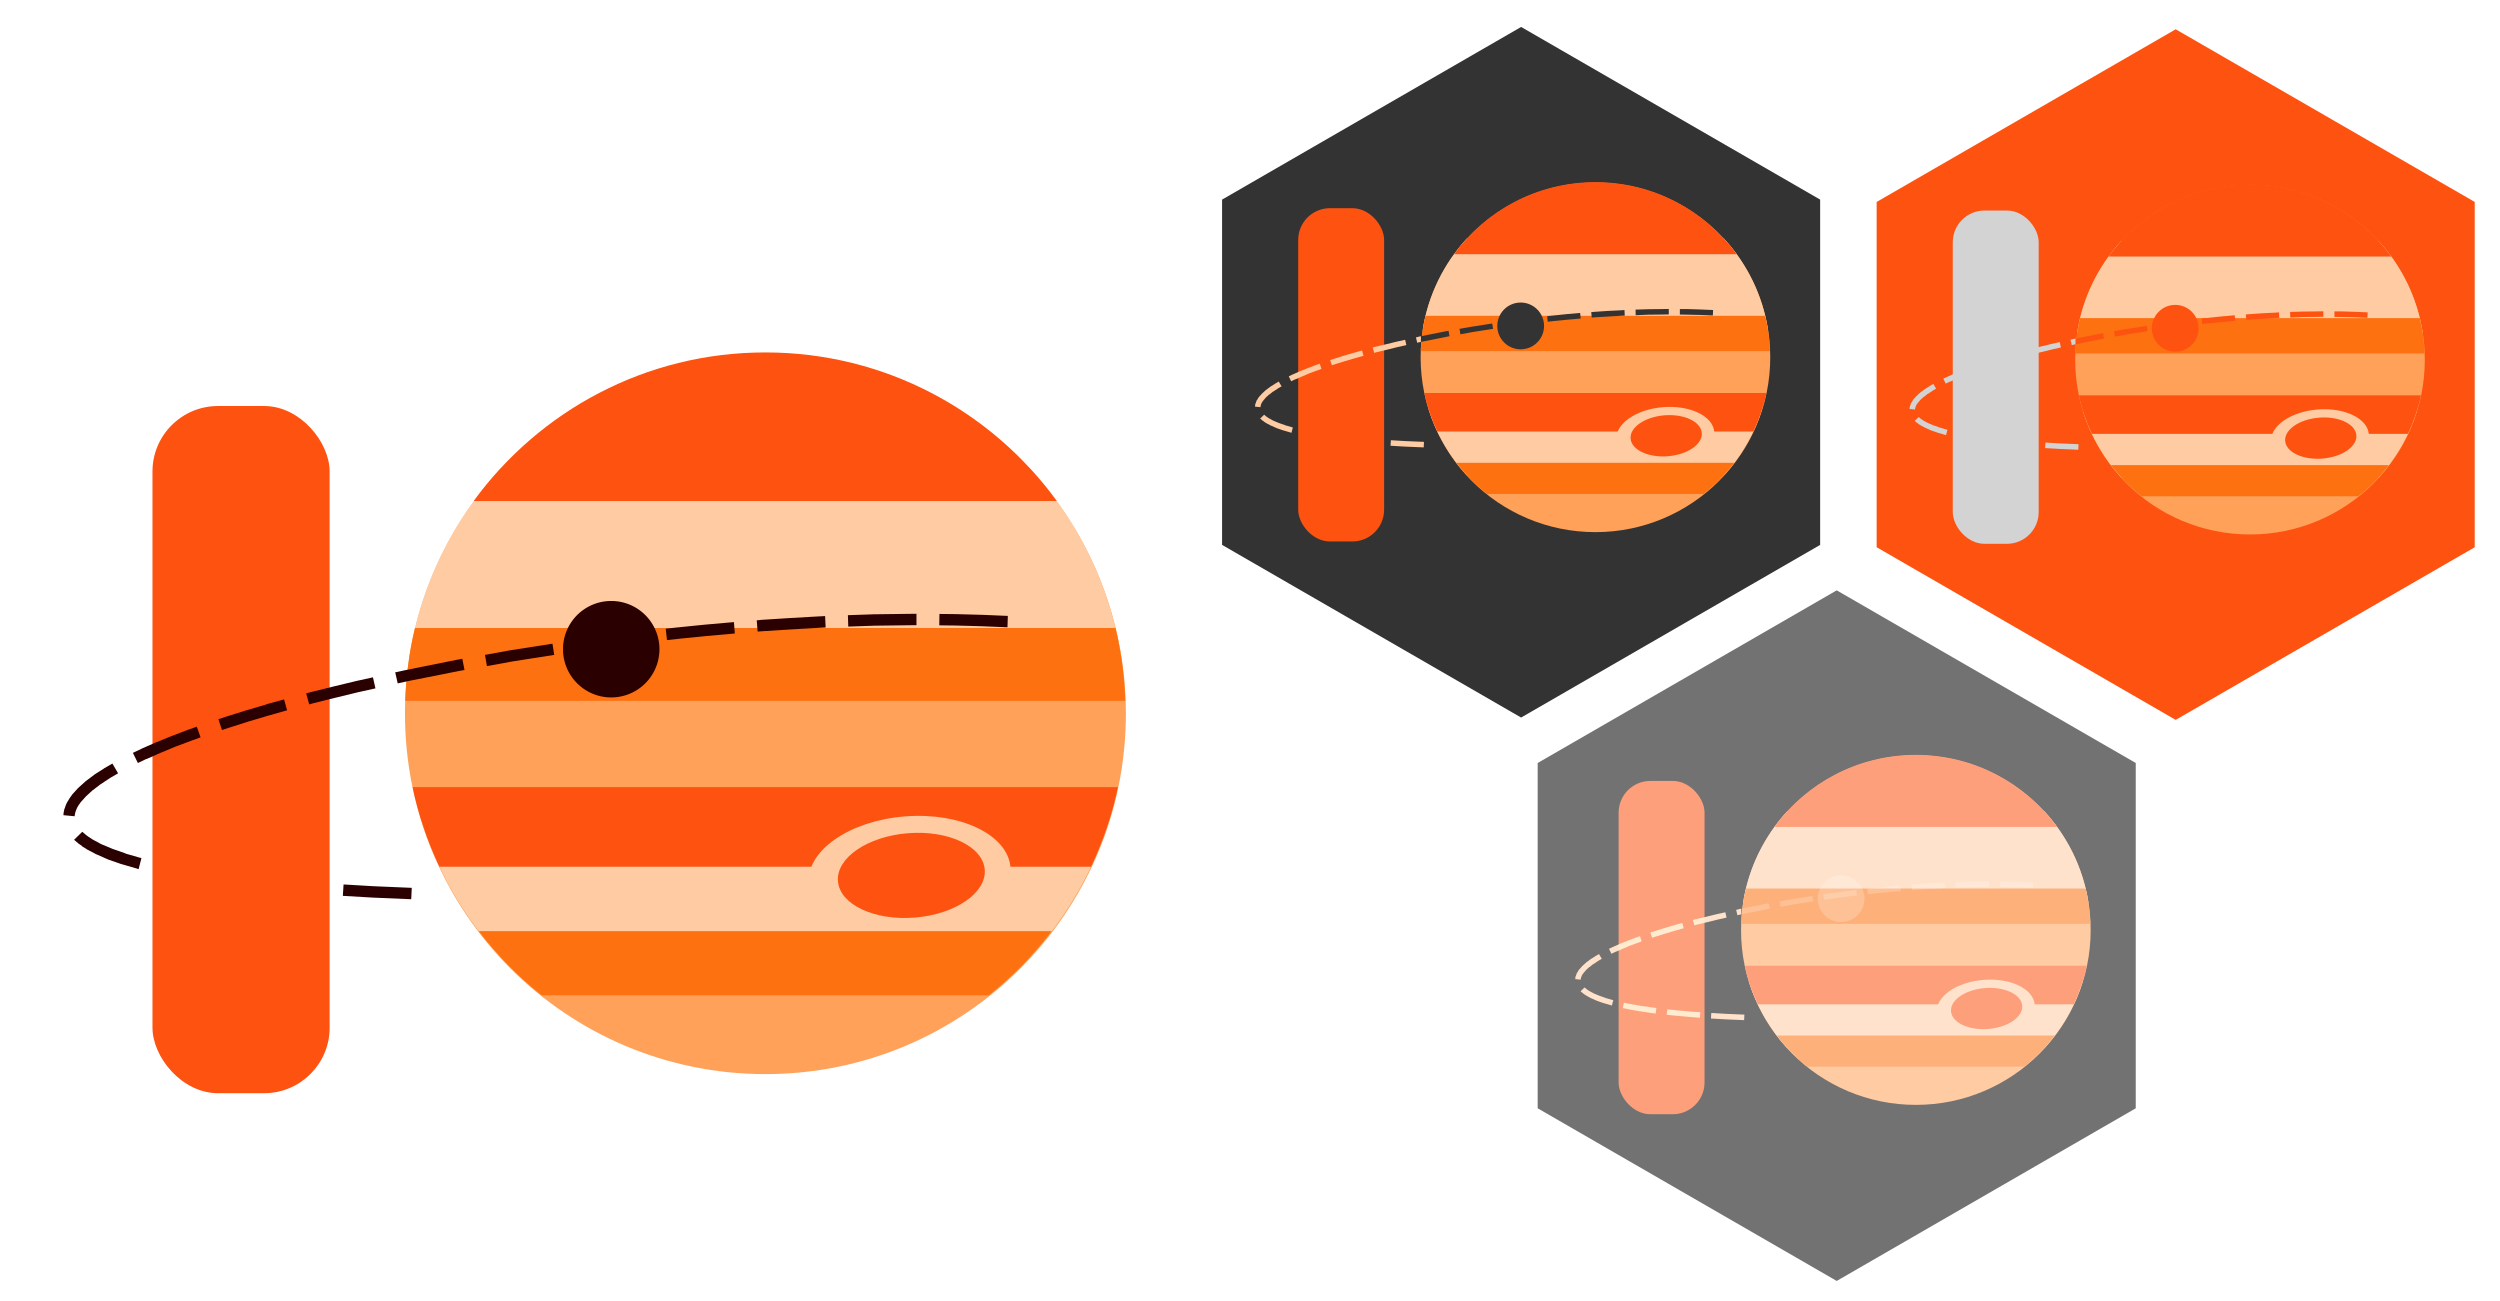 <?xml version="1.0" encoding="UTF-8" standalone="no"?>
<!-- Created with Inkscape (http://www.inkscape.org/) -->
<svg xmlns:dc="http://purl.org/dc/elements/1.1/" xmlns:cc="http://creativecommons.org/ns#" xmlns:rdf="http://www.w3.org/1999/02/22-rdf-syntax-ns#" xmlns:svg="http://www.w3.org/2000/svg" xmlns="http://www.w3.org/2000/svg" xmlns:sodipodi="http://sodipodi.sourceforge.net/DTD/sodipodi-0.dtd" xmlns:inkscape="http://www.inkscape.org/namespaces/inkscape" width="585.205" height="304.627" id="svg2" version="1.1" inkscape:version="0.48.2 r9819" sodipodi:docname="iojs_jupiter.svg">
  <defs id="defs4">
    <filter id="filter4757" inkscape:label="Desaturate" x="0" y="0" width="1" height="1" inkscape:menu="Color" inkscape:menu-tooltip="Render in shades of gray by reducing saturation to zero" color-interpolation-filters="sRGB">
      <feColorMatrix id="feColorMatrix4759" type="saturate" values="0"/>
    </filter>
    <filter id="filter4761" inkscape:label="Desaturate" x="0" y="0" width="1" height="1" inkscape:menu="Color" inkscape:menu-tooltip="Render in shades of gray by reducing saturation to zero" color-interpolation-filters="sRGB">
      <feColorMatrix id="feColorMatrix4763" type="saturate" values="0"/>
    </filter>
    <filter id="filter4765" inkscape:label="Desaturate" x="0" y="0" width="1" height="1" inkscape:menu="Color" inkscape:menu-tooltip="Render in shades of gray by reducing saturation to zero" color-interpolation-filters="sRGB">
      <feColorMatrix id="feColorMatrix4767" type="saturate" values="0"/>
    </filter>
    <filter id="filter4769" inkscape:label="Desaturate" x="0" y="0" width="1" height="1" inkscape:menu="Color" inkscape:menu-tooltip="Render in shades of gray by reducing saturation to zero" color-interpolation-filters="sRGB">
      <feColorMatrix id="feColorMatrix4771" type="saturate" values="0"/>
    </filter>
    <filter id="filter4773" inkscape:label="Desaturate" x="0" y="0" width="1" height="1" inkscape:menu="Color" inkscape:menu-tooltip="Render in shades of gray by reducing saturation to zero" color-interpolation-filters="sRGB">
      <feColorMatrix id="feColorMatrix4775" type="saturate" values="0"/>
    </filter>
    <filter id="filter4777" inkscape:label="Desaturate" x="0" y="0" width="1" height="1" inkscape:menu="Color" inkscape:menu-tooltip="Render in shades of gray by reducing saturation to zero" color-interpolation-filters="sRGB">
      <feColorMatrix id="feColorMatrix4779" type="saturate" values="0"/>
    </filter>
    <filter id="filter4781" inkscape:label="Desaturate" x="0" y="0" width="1" height="1" inkscape:menu="Color" inkscape:menu-tooltip="Render in shades of gray by reducing saturation to zero" color-interpolation-filters="sRGB">
      <feColorMatrix id="feColorMatrix4783" type="saturate" values="0"/>
    </filter>
    <filter id="filter4785" inkscape:label="Desaturate" x="0" y="0" width="1" height="1" inkscape:menu="Color" inkscape:menu-tooltip="Render in shades of gray by reducing saturation to zero" color-interpolation-filters="sRGB">
      <feColorMatrix id="feColorMatrix4787" type="saturate" values="0"/>
    </filter>
    <filter id="filter4789" inkscape:label="Desaturate" x="0" y="0" width="1" height="1" inkscape:menu="Color" inkscape:menu-tooltip="Render in shades of gray by reducing saturation to zero" color-interpolation-filters="sRGB">
      <feColorMatrix id="feColorMatrix4791" type="saturate" values="0"/>
    </filter>
    <filter id="filter4793" inkscape:label="Desaturate" x="0" y="0" width="1" height="1" inkscape:menu="Color" inkscape:menu-tooltip="Render in shades of gray by reducing saturation to zero" color-interpolation-filters="sRGB">
      <feColorMatrix id="feColorMatrix4795" type="saturate" values="0"/>
    </filter>
    <filter id="filter4902" inkscape:label="Desaturate" x="0" y="0" width="1" height="1" inkscape:menu="Color" inkscape:menu-tooltip="Render in shades of gray by reducing saturation to zero" color-interpolation-filters="sRGB">
      <feColorMatrix id="feColorMatrix4904" type="saturate" values="0"/>
    </filter>
    <filter id="filter4906" inkscape:label="Desaturate" x="0" y="0" width="1" height="1" inkscape:menu="Color" inkscape:menu-tooltip="Render in shades of gray by reducing saturation to zero" color-interpolation-filters="sRGB">
      <feColorMatrix id="feColorMatrix4908" type="saturate" values="0"/>
    </filter>
    <filter id="filter4910" inkscape:label="Desaturate" x="0" y="0" width="1" height="1" inkscape:menu="Color" inkscape:menu-tooltip="Render in shades of gray by reducing saturation to zero" color-interpolation-filters="sRGB">
      <feColorMatrix id="feColorMatrix4912" type="saturate" values="0"/>
    </filter>
    <filter id="filter4914" inkscape:label="Desaturate" x="0" y="0" width="1" height="1" inkscape:menu="Color" inkscape:menu-tooltip="Render in shades of gray by reducing saturation to zero" color-interpolation-filters="sRGB">
      <feColorMatrix id="feColorMatrix4916" type="saturate" values="0"/>
    </filter>
    <filter id="filter4918" inkscape:label="Desaturate" x="0" y="0" width="1" height="1" inkscape:menu="Color" inkscape:menu-tooltip="Render in shades of gray by reducing saturation to zero" color-interpolation-filters="sRGB">
      <feColorMatrix id="feColorMatrix4920" type="saturate" values="0"/>
    </filter>
    <filter id="filter4922" inkscape:label="Desaturate" x="0" y="0" width="1" height="1" inkscape:menu="Color" inkscape:menu-tooltip="Render in shades of gray by reducing saturation to zero" color-interpolation-filters="sRGB">
      <feColorMatrix id="feColorMatrix4924" type="saturate" values="0"/>
    </filter>
    <filter id="filter5009" inkscape:label="Desaturate" x="0" y="0" width="1" height="1" inkscape:menu="Color" inkscape:menu-tooltip="Render in shades of gray by reducing saturation to zero" color-interpolation-filters="sRGB">
      <feColorMatrix id="feColorMatrix5011" type="saturate" values="0"/>
    </filter>
    <filter id="filter5298" inkscape:label="Desaturate" x="0" y="0" width="1" height="1" inkscape:menu="Color" inkscape:menu-tooltip="Render in shades of gray by reducing saturation to zero" color-interpolation-filters="sRGB">
      <feColorMatrix id="feColorMatrix5300" type="saturate" values="0"/>
    </filter>
    <filter id="filter5441" inkscape:label="Duotone" inkscape:menu="Color" inkscape:menu-tooltip="Change colors to a duotone palette" height="1" width="1" y="0" x="0" color-interpolation-filters="sRGB">
      <feColorMatrix id="feColorMatrix5443" type="saturate" values="0" result="result1"/>
      <feFlood id="feFlood5445" flood-color="rgb(9,111,152)" result="result2"/>
      <feBlend id="feBlend5447" in2="result1" mode="screen" result="result2"/>
      <feComposite id="feComposite5449" in2="SourceGraphic" operator="in" in="result2"/>
    </filter>
    <filter id="filter5451" inkscape:label="Duotone" inkscape:menu="Color" inkscape:menu-tooltip="Change colors to a duotone palette" height="1" width="1" y="0" x="0" color-interpolation-filters="sRGB">
      <feColorMatrix id="feColorMatrix5453" type="saturate" values="0" result="result1"/>
      <feFlood id="feFlood5455" flood-color="rgb(9,111,152)" result="result2"/>
      <feBlend id="feBlend5457" in2="result1" mode="screen" result="result2"/>
      <feComposite id="feComposite5459" in2="SourceGraphic" operator="in" in="result2"/>
    </filter>
    <filter id="filter5461" inkscape:label="Duotone" inkscape:menu="Color" inkscape:menu-tooltip="Change colors to a duotone palette" height="1" width="1" y="0" x="0" color-interpolation-filters="sRGB">
      <feColorMatrix id="feColorMatrix5463" type="saturate" values="0" result="result1"/>
      <feFlood id="feFlood5465" flood-color="rgb(9,111,152)" result="result2"/>
      <feBlend id="feBlend5467" in2="result1" mode="screen" result="result2"/>
      <feComposite id="feComposite5469" in2="SourceGraphic" operator="in" in="result2"/>
    </filter>
    <filter id="filter5471" inkscape:label="Duotone" inkscape:menu="Color" inkscape:menu-tooltip="Change colors to a duotone palette" height="1" width="1" y="0" x="0" color-interpolation-filters="sRGB">
      <feColorMatrix id="feColorMatrix5473" type="saturate" values="0" result="result1"/>
      <feFlood id="feFlood5475" flood-color="rgb(9,111,152)" result="result2"/>
      <feBlend id="feBlend5477" in2="result1" mode="screen" result="result2"/>
      <feComposite id="feComposite5479" in2="SourceGraphic" operator="in" in="result2"/>
    </filter>
    <filter id="filter5481" inkscape:label="Duotone" inkscape:menu="Color" inkscape:menu-tooltip="Change colors to a duotone palette" height="1" width="1" y="0" x="0" color-interpolation-filters="sRGB">
      <feColorMatrix id="feColorMatrix5483" type="saturate" values="0" result="result1"/>
      <feFlood id="feFlood5485" flood-color="rgb(9,111,152)" result="result2"/>
      <feBlend id="feBlend5487" in2="result1" mode="screen" result="result2"/>
      <feComposite id="feComposite5489" in2="SourceGraphic" operator="in" in="result2"/>
    </filter>
    <filter id="filter5491" inkscape:label="Duotone" inkscape:menu="Color" inkscape:menu-tooltip="Change colors to a duotone palette" height="1" width="1" y="0" x="0" color-interpolation-filters="sRGB">
      <feColorMatrix id="feColorMatrix5493" type="saturate" values="0" result="result1"/>
      <feFlood id="feFlood5495" flood-color="rgb(9,111,152)" result="result2"/>
      <feBlend id="feBlend5497" in2="result1" mode="screen" result="result2"/>
      <feComposite id="feComposite5499" in2="SourceGraphic" operator="in" in="result2"/>
    </filter>
    <filter id="filter5563" inkscape:label="Duotone" inkscape:menu="Color" inkscape:menu-tooltip="Change colors to a duotone palette" height="1" width="1" y="0" x="0" color-interpolation-filters="sRGB">
      <feColorMatrix id="feColorMatrix5565" type="saturate" values="0" result="result1"/>
      <feFlood id="feFlood5567" flood-color="rgb(9,111,152)" result="result2"/>
      <feBlend id="feBlend5569" in2="result1" mode="screen" result="result2"/>
      <feComposite id="feComposite5571" in2="SourceGraphic" operator="in" in="result2"/>
    </filter>
    <filter id="filter5573" inkscape:label="Duotone" inkscape:menu="Color" inkscape:menu-tooltip="Change colors to a duotone palette" height="1" width="1" y="0" x="0" color-interpolation-filters="sRGB">
      <feColorMatrix id="feColorMatrix5575" type="saturate" values="0" result="result1"/>
      <feFlood id="feFlood5577" flood-color="rgb(9,111,152)" result="result2"/>
      <feBlend id="feBlend5579" in2="result1" mode="screen" result="result2"/>
      <feComposite id="feComposite5581" in2="SourceGraphic" operator="in" in="result2"/>
    </filter>
    <filter id="filter5583" inkscape:label="Duotone" inkscape:menu="Color" inkscape:menu-tooltip="Change colors to a duotone palette" height="1" width="1" y="0" x="0" color-interpolation-filters="sRGB">
      <feColorMatrix id="feColorMatrix5585" type="saturate" values="0" result="result1"/>
      <feFlood id="feFlood5587" flood-color="rgb(9,111,152)" result="result2"/>
      <feBlend id="feBlend5589" in2="result1" mode="screen" result="result2"/>
      <feComposite id="feComposite5591" in2="SourceGraphic" operator="in" in="result2"/>
    </filter>
    <filter id="filter5593" inkscape:label="Duotone" inkscape:menu="Color" inkscape:menu-tooltip="Change colors to a duotone palette" height="1" width="1" y="0" x="0" color-interpolation-filters="sRGB">
      <feColorMatrix id="feColorMatrix5595" type="saturate" values="0" result="result1"/>
      <feFlood id="feFlood5597" flood-color="rgb(9,111,152)" result="result2"/>
      <feBlend id="feBlend5599" in2="result1" mode="screen" result="result2"/>
      <feComposite id="feComposite5601" in2="SourceGraphic" operator="in" in="result2"/>
    </filter>
    <filter id="filter5603" inkscape:label="Duotone" inkscape:menu="Color" inkscape:menu-tooltip="Change colors to a duotone palette" height="1" width="1" y="0" x="0" color-interpolation-filters="sRGB">
      <feColorMatrix id="feColorMatrix5605" type="saturate" values="0" result="result1"/>
      <feFlood id="feFlood5607" flood-color="rgb(9,111,152)" result="result2"/>
      <feBlend id="feBlend5609" in2="result1" mode="screen" result="result2"/>
      <feComposite id="feComposite5611" in2="SourceGraphic" operator="in" in="result2"/>
    </filter>
    <filter id="filter5613" inkscape:label="Duotone" inkscape:menu="Color" inkscape:menu-tooltip="Change colors to a duotone palette" height="1" width="1" y="0" x="0" color-interpolation-filters="sRGB">
      <feColorMatrix id="feColorMatrix5615" type="saturate" values="0" result="result1"/>
      <feFlood id="feFlood5617" flood-color="rgb(9,111,152)" result="result2"/>
      <feBlend id="feBlend5619" in2="result1" mode="screen" result="result2"/>
      <feComposite id="feComposite5621" in2="SourceGraphic" operator="in" in="result2"/>
    </filter>
    <filter id="filter5739" inkscape:label="Desaturate" x="0" y="0" width="1" height="1" inkscape:menu="Color" inkscape:menu-tooltip="Render in shades of gray by reducing saturation to zero" color-interpolation-filters="sRGB">
      <feColorMatrix id="feColorMatrix5741" type="saturate" values="0"/>
    </filter>
    <filter id="filter6092" inkscape:label="Desaturate" x="0" y="0" width="1" height="1" inkscape:menu="Color" inkscape:menu-tooltip="Render in shades of gray by reducing saturation to zero" color-interpolation-filters="sRGB">
      <feColorMatrix id="feColorMatrix6094" type="saturate" values="0"/>
    </filter>
    <filter id="filter6096" inkscape:label="Desaturate" x="0" y="0" width="1" height="1" inkscape:menu="Color" inkscape:menu-tooltip="Render in shades of gray by reducing saturation to zero" color-interpolation-filters="sRGB">
      <feColorMatrix id="feColorMatrix6098" type="saturate" values="0"/>
    </filter>
  </defs>
  <sodipodi:namedview id="base" pagecolor="#ffffff" bordercolor="#666666" borderopacity="1.0" inkscape:pageopacity="0.0" inkscape:pageshadow="2" inkscape:zoom="1.8271529" inkscape:cx="567.38053" inkscape:cy="212.74326" inkscape:document-units="px" inkscape:current-layer="g4958" showgrid="false" inkscape:window-width="1918" inkscape:window-height="1078" inkscape:window-x="0" inkscape:window-y="0" inkscape:window-maximized="0" fit-margin-top="5" fit-margin-left="5" fit-margin-bottom="5" fit-margin-right="5"/>
  <g inkscape:label="Layer 1" inkscape:groupmode="layer" id="layer1" transform="translate(-30.454,-18.652)">
    <g id="g4673" transform="matrix(1.218,0,0,1.218,-201.702,-312.394)">
      <path transform="matrix(0.841,0,0,0.841,229.313,-144.455)" d="m 211.258,658.033 c 0,45.491 -36.878,82.369 -82.369,82.369 -45.491,0 -82.369,-36.878 -82.369,-82.369 0,-45.491 36.878,-82.369 82.369,-82.369 45.491,0 82.369,36.878 82.369,82.369 z" sodipodi:ry="82.368584" sodipodi:rx="82.368584" sodipodi:cy="658.03284" sodipodi:cx="128.88905" id="path3234" style="color:#000000;fill:#ffa158;fill-opacity:1;fill-rule:nonzero;stroke:none;stroke-width:1;marker:none;visibility:visible;display:inline;overflow:visible;enable-background:accumulate" sodipodi:type="arc"/>
      <path inkscape:connector-curvature="0" id="rect4582" d="m 271.623,429.576 c 3.082,9.795 8.274,18.656 15.055,26.037 l 101.993,0 c 6.781,-7.381 11.973,-16.242 15.055,-26.037 l -132.102,0 z" style="color:#000000;fill:#ffcba2;fill-opacity:1;fill-rule:nonzero;stroke:#ffffff;stroke-width:0.841;stroke-linecap:round;stroke-linejoin:round;stroke-miterlimit:4;stroke-opacity:0;stroke-dasharray:none;stroke-dashoffset:0;marker:none;visibility:visible;display:inline;overflow:visible;enable-background:accumulate"/>
      <path id="path4447" d="m 269.902,423.075 c 1.122,5.346 2.872,10.477 5.15,15.291 l 125.245,0 c 2.278,-4.814 4.027,-9.945 5.15,-15.291 l -135.544,0 z" style="fill:#fe5210;fill-opacity:1;stroke:#ffffff;stroke-width:0.841px;stroke-linecap:butt;stroke-linejoin:miter;stroke-opacity:0" inkscape:connector-curvature="0"/>
      <path sodipodi:type="arc" style="color:#000000;fill:#ffcba2;fill-opacity:1;fill-rule:nonzero;stroke:#ffffff;stroke-width:1;stroke-linecap:round;stroke-linejoin:round;stroke-miterlimit:4;stroke-opacity:0;stroke-dasharray:none;stroke-dashoffset:0;marker:none;visibility:visible;display:inline;overflow:visible;enable-background:accumulate" id="path4388" sodipodi:cx="339.59183" sodipodi:cy="675.81189" sodipodi:rx="23.129307" sodipodi:ry="13.532904" d="m 362.721,675.812 c 0,7.474 -10.355,13.533 -23.129,13.533 -12.774,0 -23.129,-6.059 -23.129,-13.533 0,-7.474 10.355,-13.533 23.129,-13.533 12.774,0 23.129,6.059 23.129,13.533 z" transform="matrix(0.838,-0.066,0.066,0.838,36.243,-103.883)"/>
      <path transform="matrix(0.838,-0.066,0.066,0.838,36.568,-103.883)" d="m 356.426,675.812 c 0,5.343 -7.537,9.675 -16.834,9.675 -9.297,0 -16.834,-4.332 -16.834,-9.675 0,-5.343 7.537,-9.675 16.834,-9.675 9.297,0 16.834,4.332 16.834,9.675 z" sodipodi:ry="9.6749811" sodipodi:rx="16.834467" sodipodi:cy="675.81189" sodipodi:cx="339.59183" id="path4386" style="color:#000000;fill:#fe5210;fill-opacity:1;fill-rule:nonzero;stroke:#ffffff;stroke-width:1;stroke-linecap:round;stroke-linejoin:round;stroke-miterlimit:4;stroke-opacity:0;stroke-dasharray:none;stroke-dashoffset:0;marker:none;visibility:visible;display:inline;overflow:visible;enable-background:accumulate" sodipodi:type="arc"/>
      <path id="rect4463" d="m 282.592,450.741 c 3.513,4.605 7.6,8.754 12.138,12.348 l 85.887,0 c 4.541,-3.596 8.623,-7.741 12.138,-12.348 l -110.164,0 z" style="color:#000000;fill:#fe7110;fill-opacity:1;fill-rule:nonzero;stroke:#ffffff;stroke-width:0.841;stroke-linecap:round;stroke-linejoin:round;stroke-miterlimit:4;stroke-opacity:0;stroke-dasharray:none;stroke-dashoffset:0;marker:none;visibility:visible;display:inline;overflow:visible;enable-background:accumulate" inkscape:connector-curvature="0"/>
      <path inkscape:connector-curvature="0" id="rect4532" d="m 286.704,361.896 c -9.053,9.838 -15.29,22.307 -17.445,36.126 l 136.831,0 c -2.155,-13.819 -8.392,-26.288 -17.445,-36.126 l -101.94,0 z" style="color:#000000;fill:#ffcba2;fill-opacity:1;fill-rule:nonzero;stroke:#ffffff;stroke-width:0.841;stroke-linecap:round;stroke-linejoin:round;stroke-miterlimit:4;stroke-opacity:0;stroke-dasharray:none;stroke-dashoffset:0;marker:none;visibility:visible;display:inline;overflow:visible;enable-background:accumulate"/>
      <path id="rect4490" d="m 270.349,392.493 c -1.088,4.513 -1.71,9.195 -1.865,14.004 l 138.382,0 c -0.156,-4.809 -0.777,-9.491 -1.865,-14.004 l -134.651,0 z" style="color:#000000;fill:#fe7110;fill-opacity:1;fill-rule:nonzero;stroke:#ffffff;stroke-width:0.841;stroke-linecap:round;stroke-linejoin:round;stroke-miterlimit:4;stroke-opacity:0;stroke-dasharray:none;stroke-dashoffset:0;marker:none;visibility:visible;display:inline;overflow:visible;enable-background:accumulate" inkscape:connector-curvature="0"/>
      <path id="rect4506" d="m 337.687,339.526 c -23.035,0 -43.451,11.258 -56.041,28.559 l 112.056,0 c -12.59,-17.301 -32.98,-28.559 -56.015,-28.559 z" style="color:#000000;fill:#fe5210;fill-opacity:1;fill-rule:nonzero;stroke:#ffffff;stroke-width:0.841;stroke-linecap:round;stroke-linejoin:round;stroke-miterlimit:4;stroke-opacity:0;stroke-dasharray:none;stroke-dashoffset:0;marker:none;visibility:visible;display:inline;overflow:visible;enable-background:accumulate" inkscape:connector-curvature="0"/>
    </g>
    <path sodipodi:type="arc" style="color:#000000;fill:#2b0000;fill-opacity:1;fill-rule:nonzero;stroke:#ffffff;stroke-width:1;stroke-linecap:round;stroke-linejoin:round;stroke-miterlimit:4;stroke-opacity:0;stroke-dasharray:none;stroke-dashoffset:0;marker:none;visibility:visible;display:inline;overflow:visible;enable-background:accumulate" id="path4281" sodipodi:cx="91.331825" sodipodi:cy="717.99481" sodipodi:rx="10.061981" sodipodi:ry="10.061981" d="m 101.394,717.995 a 10.062,10.062 0 1 1 -20.124,0 10.062,10.062 0 1 1 20.124,0 z" transform="matrix(1.122,0,0,1.122,71.055,-634.972)"/>
    <path style="font-size:medium;font-style:normal;font-variant:normal;font-weight:normal;font-stretch:normal;text-indent:0;text-align:start;text-decoration:none;line-height:normal;letter-spacing:normal;word-spacing:normal;text-transform:none;direction:ltr;block-progression:tb;writing-mode:lr-tb;text-anchor:start;baseline-shift:baseline;color:#000000;fill:#2b0000;fill-opacity:1;stroke:none;stroke-width:2;marker:none;visibility:visible;display:inline;overflow:visible;enable-background:accumulate;font-family:Sans;-inkscape-font-specification:Sans" d="m 180.953,166.449 -5.253,0.625 -10.63,1.459 0.375,2.626 10.588,-1.417 0.042,0 5.211,-0.667 -0.333,-2.626 z" id="path4809" inkscape:connector-curvature="0"/>
    <path id="path4823" style="font-size:medium;font-style:normal;font-variant:normal;font-weight:normal;font-stretch:normal;text-indent:0;text-align:start;text-decoration:none;line-height:normal;letter-spacing:normal;word-spacing:normal;text-transform:none;direction:ltr;block-progression:tb;writing-mode:lr-tb;text-anchor:start;baseline-shift:baseline;color:#000000;fill:#2b0000;fill-opacity:1;stroke:none;stroke-width:2;marker:none;visibility:visible;display:inline;overflow:visible;enable-background:accumulate;font-family:Sans;-inkscape-font-specification:Sans" d="m 49.723,213.346 -1.918,1.876 0.083,0.083 0.042,0.042 0.042,0.042 0.75,0.625 0.042,0.042 0.042,0.042 0.834,0.584 0,0.042 0.042,0.042 0.959,0.584 0.042,0.042 0.042,0.042 2.209,1.167 0.042,0.042 0.083,0 2.626,1.167 0.042,0 0.042,0.042 3.126,1.084 0.042,0 3.585,1.042 0.042,0.042 0.042,0 0.292,0.083 0.667,-2.585 -0.292,-0.083 -0.042,0 -3.46,-1 0,-0.042 -3.001,-1.042 -0.083,-0.042 -2.501,-1.042 -0.042,-0.042 -0.042,0 -2.001,-1.084 -0.125,-0.083 -0.75,-0.5 -0.083,-0.042 -0.667,-0.5 -0.083,-0.083 -0.584,-0.5 -0.083,-0.042 0,-0.042 z m 18.967,7.379 -0.542,2.585 3.085,0.625 0.042,0.042 5.044,0.875 0.042,0 5.544,0.834 0.042,0 2.084,0.25 0.333,-2.668 -2.084,-0.25 -5.503,-0.792 -0.042,0 -4.961,-0.875 -0.042,0 -3.043,-0.625 z m 20.968,3.21 -0.292,2.626 5.294,0.542 7.17,0.625 3.543,0.25 0.167,-2.668 -3.502,-0.208 -7.128,-0.625 -5.253,-0.542 z m 21.218,1.751 -0.167,2.668 7.128,0.417 0.042,0 8.838,0.375 0.125,-2.668 -8.837,-0.375 -0.042,0 -7.087,-0.417 z" inkscape:connector-curvature="0"/>
    <rect style="color:#000000;fill:#fe5210;fill-opacity:1;fill-rule:nonzero;stroke:#ffffff;stroke-width:3.498;stroke-linecap:round;stroke-linejoin:round;stroke-miterlimit:4;stroke-opacity:0;stroke-dasharray:20.991, 6.997;stroke-dashoffset:0;marker:none;visibility:visible;display:inline;overflow:visible;enable-background:accumulate" id="rect4589" width="41.467" height="160.854" x="66.147" y="113.694" ry="15.332"/>
    <path id="path4587" style="font-size:medium;font-style:normal;font-variant:normal;font-weight:normal;font-stretch:normal;text-indent:0;text-align:start;text-decoration:none;line-height:normal;letter-spacing:normal;word-spacing:normal;text-transform:none;direction:ltr;block-progression:tb;writing-mode:lr-tb;text-anchor:start;baseline-shift:baseline;color:#000000;fill:#2b0000;fill-opacity:1;stroke:none;stroke-width:2;marker:none;visibility:visible;display:inline;overflow:visible;enable-background:accumulate;font-family:Sans;-inkscape-font-specification:Sans" d="m 244.983,162.322 -3.502,0.042 -6.42,0.083 -0.042,0 -6.086,0.208 0.083,2.668 6.086,-0.208 6.42,-0.083 3.46,-0.042 0,-2.668 z m 5.378,0.042 -0.042,2.668 3.793,0.042 0.042,0 6.128,0.167 0.042,0 5.961,0.25 0.083,-2.668 -5.961,-0.25 -0.042,0 -6.17,-0.167 -0.042,0 -3.793,-0.042 z m -26.763,0.5 -1.626,0.083 -6.586,0.375 -6.586,0.417 -0.042,0 -1.167,0.125 0.208,2.626 1.167,-0.083 6.586,-0.417 6.545,-0.375 0.042,0 1.584,-0.083 -0.125,-2.668 z m -21.469,1.417 -6.586,0.584 -0.042,0 -6.586,0.667 -0.042,0 -2.585,0.292 0.292,2.668 2.585,-0.292 6.586,-0.667 0.042,0 6.586,-0.584 0.083,0 -0.208,-2.668 -0.083,0 -0.042,0 z m -42.354,5.044 -9.838,1.542 -0.042,0 -5.92,1.084 0.459,2.626 5.919,-1.084 9.838,-1.542 -0.417,-2.626 z m -21.093,3.543 -1.209,0.208 -12.006,2.418 -2.501,0.542 0.584,2.585 2.46,-0.542 11.964,-2.376 1.209,-0.208 -0.5,-2.626 z m -20.927,4.335 -3.793,0.834 -5.544,1.334 -5.378,1.334 -0.917,0.25 0.709,2.585 0.875,-0.25 5.336,-1.334 0.042,0 5.461,-1.334 0.042,0 3.752,-0.834 -0.584,-2.585 z m -20.802,5.169 -4.127,1.126 0,0.042 -4.836,1.417 -4.627,1.459 -1.793,0.584 0.834,2.543 1.751,-0.584 0.042,0 4.544,-1.459 0.042,0 4.752,-1.417 0.042,0 4.085,-1.167 -0.709,-2.543 z m -20.426,6.378 -1.751,0.625 -0.042,0 -3.919,1.501 -0.042,0 -3.668,1.501 -0.042,0 -3.418,1.501 -0.042,0 0,0.042 -2.043,0.959 1.167,2.376 2.001,-0.959 0,0.042 3.377,-1.501 0.042,0 3.585,-1.501 0.042,0 3.877,-1.459 0.042,0 1.709,-0.625 -0.875,-2.501 z m -19.759,8.629 -1.876,1.084 -0.042,0 0,0.042 -2.293,1.459 -0.042,0.042 -0.042,0.042 -1.959,1.459 -0.042,0.042 -0.042,0.042 -1.626,1.459 -0.042,0.042 -0.083,0.083 -1.292,1.417 -0.042,0.083 -0.042,0.042 -0.5,0.709 -0.042,0.042 -0.042,0.083 -0.417,0.709 -0.042,0.042 -0.042,0.042 -0.333,0.709 -0.042,0.083 0,0.042 -0.25,0.709 -0.042,0.083 -0.042,0.083 -0.125,0.709 -0.042,0.083 0,0.083 -0.042,0.542 2.626,0.25 0.042,-0.375 0.042,-0.167 0.083,-0.375 0,-0.042 0.042,-0.125 0.167,-0.417 0.042,-0.125 0.208,-0.459 0.083,-0.125 0.292,-0.5 0.083,-0.083 0.375,-0.542 0.083,-0.083 1.126,-1.251 1.542,-1.417 0.083,-0.042 1.793,-1.376 0.083,-0.042 2.126,-1.417 0.083,-0.042 1.793,-1.042 -1.334,-2.293 z" inkscape:connector-curvature="0"/>
    <g id="g4958" transform="matrix(0.647,0,0,0.647,-37.805,71.526)">
      <path transform="matrix(2.059,0,0,2.059,448.093,-160.181)" d="m 208.893,172.175 0,60.674 -52.545,30.337 -52.545,-30.337 0,-60.674 52.545,-30.337 z" inkscape:randomized="0" inkscape:rounded="0" inkscape:flatsided="true" sodipodi:arg2="0" sodipodi:arg1="-0.52359878" sodipodi:r2="52.545036" sodipodi:r1="60.673779" sodipodi:cy="202.51184" sodipodi:cx="156.34769" sodipodi:sides="6" id="path5856" style="color:#000000;fill:#727272;fill-opacity:1;fill-rule:nonzero;stroke:#ffffff;stroke-width:2;stroke-linecap:round;stroke-linejoin:round;stroke-miterlimit:4;stroke-opacity:0;stroke-dasharray:12, 4;stroke-dashoffset:0;marker:none;visibility:visible;display:inline;overflow:visible;enable-background:accumulate" sodipodi:type="star"/>
      <g id="g5825" transform="translate(395.828,-231.745)">
        <path transform="matrix(2.059,0,0,2.059,-61.916,-132.27)" d="m 208.893,172.175 0,60.674 -52.545,30.337 -52.545,-30.337 0,-60.674 52.545,-30.337 z" inkscape:randomized="0" inkscape:rounded="0" inkscape:flatsided="true" sodipodi:arg2="0" sodipodi:arg1="-0.52359878" sodipodi:r2="52.545036" sodipodi:r1="60.673779" sodipodi:cy="202.51184" sodipodi:cx="156.34769" sodipodi:sides="6" id="path4926" style="color:#000000;fill:#333333;fill-opacity:1;fill-rule:nonzero;stroke:#ffffff;stroke-width:2;stroke-linecap:round;stroke-linejoin:round;stroke-miterlimit:4;stroke-opacity:0;stroke-dasharray:12, 4;stroke-dashoffset:0;marker:none;visibility:visible;display:inline;overflow:visible;enable-background:accumulate" sodipodi:type="star"/>
        <g transform="matrix(0.913,0,0,0.913,-21.434,-94.07)" id="g4928">
          <path sodipodi:type="arc" style="color:#000000;fill:#ffa158;fill-opacity:1;fill-rule:nonzero;stroke:none;stroke-width:1;marker:none;visibility:visible;display:inline;overflow:visible;enable-background:accumulate" id="path4930" sodipodi:cx="128.88905" sodipodi:cy="658.03284" sodipodi:rx="82.368584" sodipodi:ry="82.368584" d="m 211.258,658.033 c 0,45.491 -36.878,82.369 -82.369,82.369 -45.491,0 -82.369,-36.878 -82.369,-82.369 0,-45.491 36.878,-82.369 82.369,-82.369 45.491,0 82.369,36.878 82.369,82.369 z" transform="matrix(0.841,0,0,0.841,229.313,-144.455)"/>
          <path style="color:#000000;fill:#ffcba2;fill-opacity:1;fill-rule:nonzero;stroke:#ffffff;stroke-width:0.841;stroke-linecap:round;stroke-linejoin:round;stroke-miterlimit:4;stroke-opacity:0;stroke-dasharray:none;stroke-dashoffset:0;marker:none;visibility:visible;display:inline;overflow:visible;enable-background:accumulate" d="m 271.623,429.576 c 3.082,9.795 8.274,18.656 15.055,26.037 l 101.993,0 c 6.781,-7.381 11.973,-16.242 15.055,-26.037 l -132.102,0 z" id="path4932" inkscape:connector-curvature="0"/>
          <path inkscape:connector-curvature="0" style="fill:#fe5210;fill-opacity:1;stroke:#ffffff;stroke-width:0.841px;stroke-linecap:butt;stroke-linejoin:miter;stroke-opacity:0" d="m 269.902,423.075 c 1.122,5.346 2.872,10.477 5.15,15.291 l 125.245,0 c 2.278,-4.814 4.027,-9.945 5.15,-15.291 l -135.544,0 z" id="path4934"/>
          <path transform="matrix(0.838,-0.066,0.066,0.838,36.243,-103.883)" d="m 362.721,675.812 c 0,7.474 -10.355,13.533 -23.129,13.533 -12.774,0 -23.129,-6.059 -23.129,-13.533 0,-7.474 10.355,-13.533 23.129,-13.533 12.774,0 23.129,6.059 23.129,13.533 z" sodipodi:ry="13.532904" sodipodi:rx="23.129307" sodipodi:cy="675.81189" sodipodi:cx="339.59183" id="path4936" style="color:#000000;fill:#ffcba2;fill-opacity:1;fill-rule:nonzero;stroke:#ffffff;stroke-width:1;stroke-linecap:round;stroke-linejoin:round;stroke-miterlimit:4;stroke-opacity:0;stroke-dasharray:none;stroke-dashoffset:0;marker:none;visibility:visible;display:inline;overflow:visible;enable-background:accumulate" sodipodi:type="arc"/>
          <path sodipodi:type="arc" style="color:#000000;fill:#fe5210;fill-opacity:1;fill-rule:nonzero;stroke:#ffffff;stroke-width:1;stroke-linecap:round;stroke-linejoin:round;stroke-miterlimit:4;stroke-opacity:0;stroke-dasharray:none;stroke-dashoffset:0;marker:none;visibility:visible;display:inline;overflow:visible;enable-background:accumulate" id="path4938" sodipodi:cx="339.59183" sodipodi:cy="675.81189" sodipodi:rx="16.834467" sodipodi:ry="9.6749811" d="m 356.426,675.812 c 0,5.343 -7.537,9.675 -16.834,9.675 -9.297,0 -16.834,-4.332 -16.834,-9.675 0,-5.343 7.537,-9.675 16.834,-9.675 9.297,0 16.834,4.332 16.834,9.675 z" transform="matrix(0.838,-0.066,0.066,0.838,36.568,-103.883)"/>
          <path inkscape:connector-curvature="0" style="color:#000000;fill:#fe7110;fill-opacity:1;fill-rule:nonzero;stroke:#ffffff;stroke-width:0.841;stroke-linecap:round;stroke-linejoin:round;stroke-miterlimit:4;stroke-opacity:0;stroke-dasharray:none;stroke-dashoffset:0;marker:none;visibility:visible;display:inline;overflow:visible;enable-background:accumulate" d="m 282.592,450.741 c 3.513,4.605 7.6,8.754 12.138,12.348 l 85.887,0 c 4.541,-3.596 8.623,-7.741 12.138,-12.348 l -110.164,0 z" id="path4940"/>
          <path style="color:#000000;fill:#ffcba2;fill-opacity:1;fill-rule:nonzero;stroke:#ffffff;stroke-width:0.841;stroke-linecap:round;stroke-linejoin:round;stroke-miterlimit:4;stroke-opacity:0;stroke-dasharray:none;stroke-dashoffset:0;marker:none;visibility:visible;display:inline;overflow:visible;enable-background:accumulate" d="m 286.704,361.896 c -9.053,9.838 -15.29,22.307 -17.445,36.126 l 136.831,0 c -2.155,-13.819 -8.392,-26.288 -17.445,-36.126 l -101.94,0 z" id="path4942" inkscape:connector-curvature="0"/>
          <path inkscape:connector-curvature="0" style="color:#000000;fill:#fe7110;fill-opacity:1;fill-rule:nonzero;stroke:#ffffff;stroke-width:0.841;stroke-linecap:round;stroke-linejoin:round;stroke-miterlimit:4;stroke-opacity:0;stroke-dasharray:none;stroke-dashoffset:0;marker:none;visibility:visible;display:inline;overflow:visible;enable-background:accumulate" d="m 270.349,392.493 c -1.088,4.513 -1.71,9.195 -1.865,14.004 l 138.382,0 c -0.156,-4.809 -0.777,-9.491 -1.865,-14.004 l -134.651,0 z" id="path4944"/>
          <path inkscape:connector-curvature="0" style="color:#000000;fill:#fe5210;fill-opacity:1;fill-rule:nonzero;stroke:#ffffff;stroke-width:0.841;stroke-linecap:round;stroke-linejoin:round;stroke-miterlimit:4;stroke-opacity:0;stroke-dasharray:none;stroke-dashoffset:0;marker:none;visibility:visible;display:inline;overflow:visible;enable-background:accumulate" d="m 337.687,339.526 c -23.035,0 -43.451,11.258 -56.041,28.559 l 112.056,0 c -12.59,-17.301 -32.98,-28.559 -56.015,-28.559 z" id="path4946"/>
        </g>
        <path transform="matrix(0.841,0,0,0.841,183.036,-335.888)" d="m 101.394,717.995 c 0,5.557 -4.505,10.062 -10.062,10.062 -5.557,0 -10.062,-4.505 -10.062,-10.062 0,-5.557 4.505,-10.062 10.062,-10.062 5.557,0 10.062,4.505 10.062,10.062 z" sodipodi:ry="10.061981" sodipodi:rx="10.061981" sodipodi:cy="717.99481" sodipodi:cx="91.331825" id="path4948" style="color:#000000;fill:#333333;fill-opacity:1;fill-rule:nonzero;stroke:#ffffff;stroke-width:1;stroke-linecap:round;stroke-linejoin:round;stroke-miterlimit:4;stroke-opacity:0;stroke-dasharray:none;stroke-dashoffset:0;marker:none;visibility:visible;display:inline;overflow:visible;enable-background:accumulate" sodipodi:type="arc"/>
        <path inkscape:connector-curvature="0" d="m 167.045,300.047 -1.438,1.406 0.062,0.062 0.031,0.031 0.031,0.031 0.562,0.469 0.031,0.031 0.031,0.031 0.625,0.438 0,0.031 0.031,0.031 0.719,0.438 0.031,0.031 0.031,0.031 1.656,0.875 0.031,0.031 0.062,0 1.969,0.875 0.031,0 0.031,0.031 2.344,0.812 0.031,0 2.688,0.781 0.031,0.031 0.031,0 0.219,0.062 0.5,-1.938 -0.219,-0.062 -0.031,0 -2.594,-0.75 0,-0.031 -2.25,-0.781 -0.062,-0.031 -1.875,-0.781 -0.031,-0.031 -0.031,0 -1.5,-0.812 -0.094,-0.062 -0.562,-0.375 -0.062,-0.031 -0.5,-0.375 -0.062,-0.062 -0.438,-0.375 -0.062,-0.031 0,-0.031 z m 14.219,5.531 -0.406,1.938 2.312,0.469 0.031,0.031 3.781,0.656 0.031,0 4.156,0.625 0.031,0 1.562,0.188 0.25,-2 -1.562,-0.188 -4.125,-0.594 -0.031,0 -3.719,-0.656 -0.031,0 -2.281,-0.469 z m 15.719,2.406 -0.219,1.969 3.969,0.406 5.375,0.469 2.656,0.188 0.125,-2 -2.625,-0.156 -5.344,-0.469 -3.938,-0.406 z m 15.906,1.312 -0.125,2 5.344,0.312 0.031,0 6.625,0.281 0.094,-2 -6.625,-0.281 -0.031,0 -5.312,-0.312 z" style="font-size:medium;font-style:normal;font-variant:normal;font-weight:normal;font-stretch:normal;text-indent:0;text-align:start;text-decoration:none;line-height:normal;letter-spacing:normal;word-spacing:normal;text-transform:none;direction:ltr;block-progression:tb;writing-mode:lr-tb;text-anchor:start;baseline-shift:baseline;color:#000000;fill:#ffcba2;fill-opacity:1;stroke:none;stroke-width:2;marker:none;visibility:visible;display:inline;overflow:visible;enable-background:accumulate;font-family:Sans;-inkscape-font-specification:Sans" id="path4952"/>
        <rect ry="11.493" y="225.343" x="179.356" height="120.583" width="31.085" id="rect4954" style="color:#000000;fill:#fe5210;fill-opacity:1;fill-rule:nonzero;stroke:#ffffff;stroke-width:2.623;stroke-linecap:round;stroke-linejoin:round;stroke-miterlimit:4;stroke-opacity:0;stroke-dasharray:15.735, 5.245;stroke-dashoffset:0;marker:none;visibility:visible;display:inline;overflow:visible;enable-background:accumulate"/>
        <path d="m 223.752,273.729 0.483,-0.097 8.983,-1.787 0.869,-0.193 -0.338,-1.932 -0.918,0.145 -8.983,1.787 -0.097,0 0,2.077 z m 89.68,-11.928 -2.656,0.048 -4.781,0.048 -0.048,0 -4.54,0.145 0.048,2.028 4.54,-0.193 4.829,-0.048 2.608,-0.048 0,-1.98 z m 4.008,0.048 0,1.98 2.801,0.048 0.048,0 4.588,0.097 0.048,0 4.443,0.193 0.097,-1.98 -4.491,-0.193 -4.636,-0.145 -0.048,0 -2.849,0 z m -20.042,0.338 -1.207,0.097 -4.974,0.241 -4.926,0.338 -0.048,0 -0.869,0.097 0.193,1.98 0.869,-0.097 4.926,-0.29 4.878,-0.29 0.048,0 1.207,-0.048 -0.097,-2.028 z m -16.082,1.062 -4.974,0.435 -4.974,0.531 -1.932,0.193 0.193,2.028 1.932,-0.241 4.974,-0.483 4.926,-0.435 0.097,0 -0.193,-2.028 -0.048,0 z m -31.777,3.815 -7.389,1.159 -4.443,0.773 0.338,1.98 4.443,-0.821 7.389,-1.159 -0.338,-1.932 z m 15.879,-2.174 -3.938,0.469 -7.969,1.094 0.281,1.969 7.938,-1.062 0.031,0 3.906,-0.5 -0.25,-1.969 z" style="font-size:medium;font-style:normal;font-variant:normal;font-weight:normal;font-stretch:normal;text-indent:0;text-align:start;text-decoration:none;line-height:normal;letter-spacing:normal;word-spacing:normal;text-transform:none;direction:ltr;block-progression:tb;writing-mode:lr-tb;text-anchor:start;baseline-shift:baseline;color:#000000;fill:#333333;fill-opacity:1;stroke:none;stroke-width:2;marker:none;visibility:visible;display:inline;overflow:visible;enable-background:accumulate;font-family:Sans;-inkscape-font-specification:Sans" id="path5113" inkscape:connector-curvature="0"/>
        <path d="m 223.752,273.729 0,-2.077 -1.787,0.435 0.435,1.932 1.352,-0.29 z m -5.699,-0.773 -2.849,0.628 -4.153,1.014 -4.057,0.966 -0.676,0.193 0.531,1.932 0.676,-0.193 4.008,-0.966 4.105,-1.014 0.048,0 2.801,-0.628 -0.435,-1.932 z m -15.599,3.863 -3.091,0.869 -3.622,1.062 -3.477,1.111 -1.352,0.435 0.628,1.883 1.304,-0.435 0.048,0 3.381,-1.062 0.048,0 3.574,-1.062 3.091,-0.869 -0.531,-1.932 z m -15.309,4.781 -1.304,0.483 -0.048,0 -2.946,1.111 -2.753,1.111 -0.048,0 -2.56,1.159 -0.048,0 -1.497,0.724 0.869,1.787 1.497,-0.724 0,0.048 2.511,-1.111 0.048,0 2.656,-1.159 0.048,0 2.898,-1.062 0.048,0 1.256,-0.483 -0.628,-1.883 z m -14.826,6.471 -1.401,0.821 -0.048,0 0,0.048 -1.69,1.062 -0.048,0.048 -0.048,0.048 -1.449,1.062 -0.048,0.048 -1.207,1.111 -0.048,0.048 -0.048,0.048 -0.966,1.062 -0.048,0.048 -0.048,0.048 -0.386,0.531 0,0.048 -0.048,0.048 -0.29,0.531 -0.048,0.048 -0.048,0 -0.241,0.531 0,0.097 -0.193,0.531 -0.048,0.048 -0.048,0.097 -0.097,0.531 0,0.048 0,0.048 -0.048,0.435 1.98,0.193 0.048,-0.29 0,-0.145 0.097,-0.29 0,-0.097 0.145,-0.338 0,-0.097 0.193,-0.338 0.048,-0.097 0.193,-0.338 0.097,-0.097 0.29,-0.386 0.048,-0.048 0.821,-0.966 1.159,-1.062 0.097,0 1.304,-1.062 0.097,0 1.594,-1.062 0.048,-0.048 1.352,-0.773 -1.014,-1.739 z" style="font-size:medium;font-style:normal;font-variant:normal;font-weight:normal;font-stretch:normal;text-indent:0;text-align:start;text-decoration:none;line-height:normal;letter-spacing:normal;word-spacing:normal;text-transform:none;direction:ltr;block-progression:tb;writing-mode:lr-tb;text-anchor:start;baseline-shift:baseline;color:#000000;fill:#ffcba2;fill-opacity:1;stroke:none;stroke-width:2;marker:none;visibility:visible;display:inline;overflow:visible;enable-background:accumulate;font-family:Sans;-inkscape-font-specification:Sans" id="path4956" inkscape:connector-curvature="0"/>
      </g>
      <g id="g5264" transform="translate(227.263,0)" style="filter:url(#filter5298)"/>
      <g id="g5327" transform="translate(511.755,-24.528)">
        <g id="g5331" transform="matrix(0.913,0,0,0.913,-21.434,-94.07)" style="filter:url(#filter5491)">
          <path transform="matrix(0.841,0,0,0.841,229.313,-144.455)" d="m 211.258,658.033 c 0,45.491 -36.878,82.369 -82.369,82.369 -45.491,0 -82.369,-36.878 -82.369,-82.369 0,-45.491 36.878,-82.369 82.369,-82.369 45.491,0 82.369,36.878 82.369,82.369 z" sodipodi:ry="82.368584" sodipodi:rx="82.368584" sodipodi:cy="658.03284" sodipodi:cx="128.88905" id="path5333" style="color:#000000;fill:#ffa158;fill-opacity:1;fill-rule:nonzero;stroke:none;stroke-width:1;marker:none;visibility:visible;display:inline;overflow:visible;enable-background:accumulate" sodipodi:type="arc"/>
          <path inkscape:connector-curvature="0" id="path5335" d="m 271.623,429.576 c 3.082,9.795 8.274,18.656 15.055,26.037 l 101.993,0 c 6.781,-7.381 11.973,-16.242 15.055,-26.037 l -132.102,0 z" style="color:#000000;fill:#ffcba2;fill-opacity:1;fill-rule:nonzero;stroke:#ffffff;stroke-width:0.841;stroke-linecap:round;stroke-linejoin:round;stroke-miterlimit:4;stroke-opacity:0;stroke-dasharray:none;stroke-dashoffset:0;marker:none;visibility:visible;display:inline;overflow:visible;enable-background:accumulate"/>
          <path id="path5337" d="m 269.902,423.075 c 1.122,5.346 2.872,10.477 5.15,15.291 l 125.245,0 c 2.278,-4.814 4.027,-9.945 5.15,-15.291 l -135.544,0 z" style="fill:#fe5210;fill-opacity:1;stroke:#ffffff;stroke-width:0.841px;stroke-linecap:butt;stroke-linejoin:miter;stroke-opacity:0" inkscape:connector-curvature="0"/>
          <path sodipodi:type="arc" style="color:#000000;fill:#ffcba2;fill-opacity:1;fill-rule:nonzero;stroke:#ffffff;stroke-width:1;stroke-linecap:round;stroke-linejoin:round;stroke-miterlimit:4;stroke-opacity:0;stroke-dasharray:none;stroke-dashoffset:0;marker:none;visibility:visible;display:inline;overflow:visible;enable-background:accumulate" id="path5339" sodipodi:cx="339.59183" sodipodi:cy="675.81189" sodipodi:rx="23.129307" sodipodi:ry="13.532904" d="m 362.721,675.812 c 0,7.474 -10.355,13.533 -23.129,13.533 -12.774,0 -23.129,-6.059 -23.129,-13.533 0,-7.474 10.355,-13.533 23.129,-13.533 12.774,0 23.129,6.059 23.129,13.533 z" transform="matrix(0.838,-0.066,0.066,0.838,36.243,-103.883)"/>
          <path transform="matrix(0.838,-0.066,0.066,0.838,36.568,-103.883)" d="m 356.426,675.812 c 0,5.343 -7.537,9.675 -16.834,9.675 -9.297,0 -16.834,-4.332 -16.834,-9.675 0,-5.343 7.537,-9.675 16.834,-9.675 9.297,0 16.834,4.332 16.834,9.675 z" sodipodi:ry="9.6749811" sodipodi:rx="16.834467" sodipodi:cy="675.81189" sodipodi:cx="339.59183" id="path5341" style="color:#000000;fill:#fe5210;fill-opacity:1;fill-rule:nonzero;stroke:#ffffff;stroke-width:1;stroke-linecap:round;stroke-linejoin:round;stroke-miterlimit:4;stroke-opacity:0;stroke-dasharray:none;stroke-dashoffset:0;marker:none;visibility:visible;display:inline;overflow:visible;enable-background:accumulate" sodipodi:type="arc"/>
          <path id="path5343" d="m 282.592,450.741 c 3.513,4.605 7.6,8.754 12.138,12.348 l 85.887,0 c 4.541,-3.596 8.623,-7.741 12.138,-12.348 l -110.164,0 z" style="color:#000000;fill:#fe7110;fill-opacity:1;fill-rule:nonzero;stroke:#ffffff;stroke-width:0.841;stroke-linecap:round;stroke-linejoin:round;stroke-miterlimit:4;stroke-opacity:0;stroke-dasharray:none;stroke-dashoffset:0;marker:none;visibility:visible;display:inline;overflow:visible;enable-background:accumulate" inkscape:connector-curvature="0"/>
          <path inkscape:connector-curvature="0" id="path5345" d="m 286.704,361.896 c -9.053,9.838 -15.29,22.307 -17.445,36.126 l 136.831,0 c -2.155,-13.819 -8.392,-26.288 -17.445,-36.126 l -101.94,0 z" style="color:#000000;fill:#ffcba2;fill-opacity:1;fill-rule:nonzero;stroke:#ffffff;stroke-width:0.841;stroke-linecap:round;stroke-linejoin:round;stroke-miterlimit:4;stroke-opacity:0;stroke-dasharray:none;stroke-dashoffset:0;marker:none;visibility:visible;display:inline;overflow:visible;enable-background:accumulate"/>
          <path id="path5347" d="m 270.349,392.493 c -1.088,4.513 -1.71,9.195 -1.865,14.004 l 138.382,0 c -0.156,-4.809 -0.777,-9.491 -1.865,-14.004 l -134.651,0 z" style="color:#000000;fill:#fe7110;fill-opacity:1;fill-rule:nonzero;stroke:#ffffff;stroke-width:0.841;stroke-linecap:round;stroke-linejoin:round;stroke-miterlimit:4;stroke-opacity:0;stroke-dasharray:none;stroke-dashoffset:0;marker:none;visibility:visible;display:inline;overflow:visible;enable-background:accumulate" inkscape:connector-curvature="0"/>
          <path id="path5349" d="m 337.687,339.526 c -23.035,0 -43.451,11.258 -56.041,28.559 l 112.056,0 c -12.59,-17.301 -32.98,-28.559 -56.015,-28.559 z" style="color:#000000;fill:#fe5210;fill-opacity:1;fill-rule:nonzero;stroke:#ffffff;stroke-width:0.841;stroke-linecap:round;stroke-linejoin:round;stroke-miterlimit:4;stroke-opacity:0;stroke-dasharray:none;stroke-dashoffset:0;marker:none;visibility:visible;display:inline;overflow:visible;enable-background:accumulate" inkscape:connector-curvature="0"/>
        </g>
        <path sodipodi:type="arc" style="color:#000000;fill:#333333;fill-opacity:1;fill-rule:nonzero;stroke:#ffffff;stroke-width:1;stroke-linecap:round;stroke-linejoin:round;stroke-miterlimit:4;stroke-opacity:0;stroke-dasharray:none;stroke-dashoffset:0;marker:none;visibility:visible;display:inline;overflow:visible;filter:url(#filter5481);enable-background:accumulate" id="path5351" sodipodi:cx="91.331825" sodipodi:cy="717.99481" sodipodi:rx="10.061981" sodipodi:ry="10.061981" d="m 101.394,717.995 c 0,5.557 -4.505,10.062 -10.062,10.062 -5.557,0 -10.062,-4.505 -10.062,-10.062 0,-5.557 4.505,-10.062 10.062,-10.062 5.557,0 10.062,4.505 10.062,10.062 z" transform="matrix(0.841,0,0,0.841,183.036,-335.888)"/>
        <path id="path5353" style="font-size:medium;font-style:normal;font-variant:normal;font-weight:normal;font-stretch:normal;text-indent:0;text-align:start;text-decoration:none;line-height:normal;letter-spacing:normal;word-spacing:normal;text-transform:none;direction:ltr;block-progression:tb;writing-mode:lr-tb;text-anchor:start;baseline-shift:baseline;color:#000000;fill:#ffcba2;fill-opacity:1;stroke:none;stroke-width:2;marker:none;visibility:visible;display:inline;overflow:visible;filter:url(#filter5471);enable-background:accumulate;font-family:Sans;-inkscape-font-specification:Sans" d="m 167.045,300.047 -1.438,1.406 0.062,0.062 0.031,0.031 0.031,0.031 0.562,0.469 0.031,0.031 0.031,0.031 0.625,0.438 0,0.031 0.031,0.031 0.719,0.438 0.031,0.031 0.031,0.031 1.656,0.875 0.031,0.031 0.062,0 1.969,0.875 0.031,0 0.031,0.031 2.344,0.812 0.031,0 2.688,0.781 0.031,0.031 0.031,0 0.219,0.062 0.5,-1.938 -0.219,-0.062 -0.031,0 -2.594,-0.75 0,-0.031 -2.25,-0.781 -0.062,-0.031 -1.875,-0.781 -0.031,-0.031 -0.031,0 -1.5,-0.812 -0.094,-0.062 -0.562,-0.375 -0.062,-0.031 -0.5,-0.375 -0.062,-0.062 -0.438,-0.375 -0.062,-0.031 0,-0.031 z m 14.219,5.531 -0.406,1.938 2.312,0.469 0.031,0.031 3.781,0.656 0.031,0 4.156,0.625 0.031,0 1.562,0.188 0.25,-2 -1.562,-0.188 -4.125,-0.594 -0.031,0 -3.719,-0.656 -0.031,0 -2.281,-0.469 z m 15.719,2.406 -0.219,1.969 3.969,0.406 5.375,0.469 2.656,0.188 0.125,-2 -2.625,-0.156 -5.344,-0.469 -3.938,-0.406 z m 15.906,1.312 -0.125,2 5.344,0.312 0.031,0 6.625,0.281 0.094,-2 -6.625,-0.281 -0.031,0 -5.312,-0.312 z" inkscape:connector-curvature="0"/>
        <rect style="color:#000000;fill:#fe5210;fill-opacity:1;fill-rule:nonzero;stroke:#ffffff;stroke-width:2.623;stroke-linecap:round;stroke-linejoin:round;stroke-miterlimit:4;stroke-opacity:0;stroke-dasharray:15.735, 5.245;stroke-dashoffset:0;marker:none;visibility:visible;display:inline;overflow:visible;filter:url(#filter5461);enable-background:accumulate" id="rect5355" width="31.085" height="120.583" x="179.356" y="225.343" ry="11.493"/>
        <path id="path5357" transform="matrix(1.545,0,0,1.545,-100.584,-117.301)" style="font-size:medium;font-style:normal;font-variant:normal;font-weight:normal;font-stretch:normal;text-indent:0;text-align:start;text-decoration:none;line-height:normal;letter-spacing:normal;word-spacing:normal;text-transform:none;direction:ltr;block-progression:tb;writing-mode:lr-tb;text-anchor:start;baseline-shift:baseline;color:#000000;fill:#333333;fill-opacity:1;stroke:none;stroke-width:2;marker:none;visibility:visible;display:inline;overflow:visible;filter:url(#filter5451);enable-background:accumulate;font-family:Sans;-inkscape-font-specification:Sans" d="m 209.875,253.031 0.312,-0.062 5.812,-1.156 0.562,-0.125 -0.219,-1.25 -0.594,0.094 -5.812,1.156 -0.062,0 0,1.344 z m 58.031,-7.719 -1.719,0.031 -3.094,0.031 -0.031,0 -2.938,0.094 0.031,1.312 2.938,-0.125 3.125,-0.031 1.688,-0.031 0,-1.281 z m 2.594,0.031 0,1.281 1.812,0.031 0.031,0 2.969,0.062 0.031,0 2.875,0.125 0.062,-1.281 -2.906,-0.125 -3,-0.094 -0.031,0 -1.844,0 z m -12.969,0.219 -0.781,0.062 -3.219,0.156 -3.188,0.219 -0.031,0 -0.562,0.062 0.125,1.281 0.562,-0.062 3.188,-0.188 3.156,-0.188 0.031,0 0.781,-0.031 -0.062,-1.312 z m -10.406,0.688 -3.219,0.281 -3.219,0.344 -1.25,0.125 0.125,1.312 1.25,-0.156 3.219,-0.312 3.188,-0.281 0.062,0 -0.125,-1.312 -0.031,0 z m -20.562,2.469 -4.781,0.75 -2.875,0.5 0.219,1.281 2.875,-0.531 4.781,-0.75 -0.219,-1.25 z m 10.275,-1.407 -2.548,0.303 -5.157,0.708 0.182,1.274 5.136,-0.688 0.02,0 2.528,-0.324 -0.162,-1.274 z" inkscape:connector-curvature="0"/>
        <path id="path5359" transform="matrix(1.545,0,0,1.545,-100.584,-117.301)" style="font-size:medium;font-style:normal;font-variant:normal;font-weight:normal;font-stretch:normal;text-indent:0;text-align:start;text-decoration:none;line-height:normal;letter-spacing:normal;word-spacing:normal;text-transform:none;direction:ltr;block-progression:tb;writing-mode:lr-tb;text-anchor:start;baseline-shift:baseline;color:#000000;fill:#ffcba2;fill-opacity:1;stroke:none;stroke-width:2;marker:none;visibility:visible;display:inline;overflow:visible;filter:url(#filter5441);enable-background:accumulate;font-family:Sans;-inkscape-font-specification:Sans" d="m 209.875,253.031 0,-1.344 -1.156,0.281 0.281,1.25 0.875,-0.188 z m -3.688,-0.5 -1.844,0.406 -2.688,0.656 -2.625,0.625 -0.438,0.125 0.344,1.25 0.438,-0.125 2.594,-0.625 2.656,-0.656 0.031,0 1.812,-0.406 -0.281,-1.25 z m -10.094,2.5 -2,0.562 -2.344,0.688 -2.25,0.719 -0.875,0.281 0.406,1.219 0.844,-0.281 0.031,0 2.188,-0.688 0.031,0 2.312,-0.688 2,-0.562 -0.344,-1.25 z m -9.906,3.094 -0.844,0.312 -0.031,0 -1.906,0.719 -1.781,0.719 -0.031,0 -1.656,0.75 -0.031,0 -0.969,0.469 0.562,1.156 0.969,-0.469 0,0.031 1.625,-0.719 0.031,0 1.719,-0.75 0.031,0 1.875,-0.688 0.031,0 0.812,-0.312 -0.406,-1.219 z m -9.594,4.188 -0.906,0.531 -0.031,0 0,0.031 -1.094,0.688 -0.031,0.031 -0.031,0.031 -0.938,0.688 -0.031,0.031 -0.781,0.719 -0.031,0.031 -0.031,0.031 -0.625,0.688 -0.031,0.031 -0.031,0.031 -0.25,0.344 0,0.031 -0.031,0.031 -0.188,0.344 -0.031,0.031 -0.031,0 -0.156,0.344 0,0.062 -0.125,0.344 -0.031,0.031 -0.031,0.062 -0.062,0.344 0,0.031 0,0.031 -0.031,0.281 1.281,0.125 0.031,-0.188 0,-0.094 0.062,-0.188 0,-0.062 0.094,-0.219 0,-0.062 0.125,-0.219 0.031,-0.062 0.125,-0.219 0.062,-0.062 0.188,-0.25 0.031,-0.031 0.531,-0.625 0.75,-0.688 0.062,0 0.844,-0.688 0.062,0 1.031,-0.688 0.031,-0.031 0.875,-0.5 -0.656,-1.125 z" inkscape:connector-curvature="0"/>
      </g>
      <g id="g6129" transform="translate(-116.718,-201.297)">
        <path sodipodi:type="star" style="color:#000000;fill:#fe5210;fill-opacity:1;fill-rule:nonzero;stroke:#ffffff;stroke-width:2;stroke-linecap:round;stroke-linejoin:round;stroke-miterlimit:4;stroke-opacity:0;stroke-dasharray:12, 4;stroke-dashoffset:0;marker:none;visibility:visible;display:inline;overflow:visible;enable-background:accumulate" id="path6044" sodipodi:sides="6" sodipodi:cx="156.34769" sodipodi:cy="202.51184" sodipodi:r1="60.673779" sodipodi:r2="52.545036" sodipodi:arg1="-0.52359878" sodipodi:arg2="0" inkscape:flatsided="true" inkscape:rounded="0" inkscape:randomized="0" d="m 208.893,172.175 0,60.674 -52.545,30.337 -52.545,-30.337 0,-60.674 52.545,-30.337 z" transform="matrix(2.059,0,0,2.059,687.45,-161.873)"/>
        <g style="filter:url(#filter6096)" id="g6046" transform="matrix(0.913,0,0,0.913,727.932,-123.673)">
          <path transform="matrix(0.841,0,0,0.841,229.313,-144.455)" d="m 211.258,658.033 c 0,45.491 -36.878,82.369 -82.369,82.369 -45.491,0 -82.369,-36.878 -82.369,-82.369 0,-45.491 36.878,-82.369 82.369,-82.369 45.491,0 82.369,36.878 82.369,82.369 z" sodipodi:ry="82.368584" sodipodi:rx="82.368584" sodipodi:cy="658.03284" sodipodi:cx="128.88905" id="path6048" style="color:#000000;fill:#ffa158;fill-opacity:1;fill-rule:nonzero;stroke:none;stroke-width:1;marker:none;visibility:visible;display:inline;overflow:visible;enable-background:accumulate" sodipodi:type="arc"/>
          <path inkscape:connector-curvature="0" id="path6050" d="m 271.623,429.576 c 3.082,9.795 8.274,18.656 15.055,26.037 l 101.993,0 c 6.781,-7.381 11.973,-16.242 15.055,-26.037 l -132.102,0 z" style="color:#000000;fill:#ffcba2;fill-opacity:1;fill-rule:nonzero;stroke:#ffffff;stroke-width:0.841;stroke-linecap:round;stroke-linejoin:round;stroke-miterlimit:4;stroke-opacity:0;stroke-dasharray:none;stroke-dashoffset:0;marker:none;visibility:visible;display:inline;overflow:visible;enable-background:accumulate"/>
          <path id="path6052" d="m 269.902,423.075 c 1.122,5.346 2.872,10.477 5.15,15.291 l 125.245,0 c 2.278,-4.814 4.027,-9.945 5.15,-15.291 l -135.544,0 z" style="fill:#fe5210;fill-opacity:1;stroke:#ffffff;stroke-width:0.841px;stroke-linecap:butt;stroke-linejoin:miter;stroke-opacity:0" inkscape:connector-curvature="0"/>
          <path sodipodi:type="arc" style="color:#000000;fill:#ffcba2;fill-opacity:1;fill-rule:nonzero;stroke:#ffffff;stroke-width:1;stroke-linecap:round;stroke-linejoin:round;stroke-miterlimit:4;stroke-opacity:0;stroke-dasharray:none;stroke-dashoffset:0;marker:none;visibility:visible;display:inline;overflow:visible;enable-background:accumulate" id="path6054" sodipodi:cx="339.59183" sodipodi:cy="675.81189" sodipodi:rx="23.129307" sodipodi:ry="13.532904" d="m 362.721,675.812 c 0,7.474 -10.355,13.533 -23.129,13.533 -12.774,0 -23.129,-6.059 -23.129,-13.533 0,-7.474 10.355,-13.533 23.129,-13.533 12.774,0 23.129,6.059 23.129,13.533 z" transform="matrix(0.838,-0.066,0.066,0.838,36.243,-103.883)"/>
          <path transform="matrix(0.838,-0.066,0.066,0.838,36.568,-103.883)" d="m 356.426,675.812 c 0,5.343 -7.537,9.675 -16.834,9.675 -9.297,0 -16.834,-4.332 -16.834,-9.675 0,-5.343 7.537,-9.675 16.834,-9.675 9.297,0 16.834,4.332 16.834,9.675 z" sodipodi:ry="9.6749811" sodipodi:rx="16.834467" sodipodi:cy="675.81189" sodipodi:cx="339.59183" id="path6056" style="color:#000000;fill:#fe5210;fill-opacity:1;fill-rule:nonzero;stroke:#ffffff;stroke-width:1;stroke-linecap:round;stroke-linejoin:round;stroke-miterlimit:4;stroke-opacity:0;stroke-dasharray:none;stroke-dashoffset:0;marker:none;visibility:visible;display:inline;overflow:visible;enable-background:accumulate" sodipodi:type="arc"/>
          <path id="path6058" d="m 282.592,450.741 c 3.513,4.605 7.6,8.754 12.138,12.348 l 85.887,0 c 4.541,-3.596 8.623,-7.741 12.138,-12.348 l -110.164,0 z" style="color:#000000;fill:#fe7110;fill-opacity:1;fill-rule:nonzero;stroke:#ffffff;stroke-width:0.841;stroke-linecap:round;stroke-linejoin:round;stroke-miterlimit:4;stroke-opacity:0;stroke-dasharray:none;stroke-dashoffset:0;marker:none;visibility:visible;display:inline;overflow:visible;enable-background:accumulate" inkscape:connector-curvature="0"/>
          <path inkscape:connector-curvature="0" id="path6060" d="m 286.704,361.896 c -9.053,9.838 -15.29,22.307 -17.445,36.126 l 136.831,0 c -2.155,-13.819 -8.392,-26.288 -17.445,-36.126 l -101.94,0 z" style="color:#000000;fill:#ffcba2;fill-opacity:1;fill-rule:nonzero;stroke:#ffffff;stroke-width:0.841;stroke-linecap:round;stroke-linejoin:round;stroke-miterlimit:4;stroke-opacity:0;stroke-dasharray:none;stroke-dashoffset:0;marker:none;visibility:visible;display:inline;overflow:visible;enable-background:accumulate"/>
          <path id="path6062" d="m 270.349,392.493 c -1.088,4.513 -1.71,9.195 -1.865,14.004 l 138.382,0 c -0.156,-4.809 -0.777,-9.491 -1.865,-14.004 l -134.651,0 z" style="color:#000000;fill:#fe7110;fill-opacity:1;fill-rule:nonzero;stroke:#ffffff;stroke-width:0.841;stroke-linecap:round;stroke-linejoin:round;stroke-miterlimit:4;stroke-opacity:0;stroke-dasharray:none;stroke-dashoffset:0;marker:none;visibility:visible;display:inline;overflow:visible;enable-background:accumulate" inkscape:connector-curvature="0"/>
          <path id="path6064" d="m 337.687,339.526 c -23.035,0 -43.451,11.258 -56.041,28.559 l 112.056,0 c -12.59,-17.301 -32.98,-28.559 -56.015,-28.559 z" style="color:#000000;fill:#fe5210;fill-opacity:1;fill-rule:nonzero;stroke:#ffffff;stroke-width:0.841;stroke-linecap:round;stroke-linejoin:round;stroke-miterlimit:4;stroke-opacity:0;stroke-dasharray:none;stroke-dashoffset:0;marker:none;visibility:visible;display:inline;overflow:visible;enable-background:accumulate" inkscape:connector-curvature="0"/>
        </g>
        <path sodipodi:type="arc" style="color:#000000;fill:#fe5210;fill-opacity:1;fill-rule:nonzero;stroke:#ffffff;stroke-width:1;stroke-linecap:round;stroke-linejoin:round;stroke-miterlimit:4;stroke-opacity:0;stroke-dasharray:none;stroke-dashoffset:0;marker:none;visibility:visible;display:inline;overflow:visible;enable-background:accumulate" id="path6066" sodipodi:cx="91.331825" sodipodi:cy="717.99481" sodipodi:rx="10.061981" sodipodi:ry="10.061981" d="m 101.394,717.995 c 0,5.557 -4.505,10.062 -10.062,10.062 -5.557,0 -10.062,-4.505 -10.062,-10.062 0,-5.557 4.505,-10.062 10.062,-10.062 5.557,0 10.062,4.505 10.062,10.062 z" transform="matrix(0.841,0,0,0.841,932.402,-365.49)"/>
        <path id="path6068" style="font-size:medium;font-style:normal;font-variant:normal;font-weight:normal;font-stretch:normal;text-indent:0;text-align:start;text-decoration:none;line-height:normal;letter-spacing:normal;word-spacing:normal;text-transform:none;direction:ltr;block-progression:tb;writing-mode:lr-tb;text-anchor:start;baseline-shift:baseline;color:#000000;fill:#d3d3d3;fill-opacity:1;stroke:none;stroke-width:2;marker:none;visibility:visible;display:inline;overflow:visible;enable-background:accumulate;font-family:Sans;-inkscape-font-specification:Sans" d="m 916.411,270.444 -1.438,1.406 0.062,0.062 0.031,0.031 0.031,0.031 0.562,0.469 0.031,0.031 0.031,0.031 0.625,0.438 0,0.031 0.031,0.031 0.719,0.438 0.031,0.031 0.031,0.031 1.656,0.875 0.031,0.031 0.062,0 1.969,0.875 0.031,0 0.031,0.031 2.344,0.812 0.031,0 2.688,0.781 0.031,0.031 0.031,0 0.219,0.062 0.5,-1.938 -0.219,-0.062 -0.031,0 -2.594,-0.75 0,-0.031 -2.25,-0.781 -0.062,-0.031 -1.875,-0.781 -0.031,-0.031 -0.031,0 -1.5,-0.812 -0.094,-0.062 -0.562,-0.375 -0.062,-0.031 -0.5,-0.375 -0.062,-0.062 -0.438,-0.375 -0.062,-0.031 0,-0.031 z m 14.219,5.531 -0.406,1.938 2.312,0.469 0.031,0.031 3.781,0.656 0.031,0 4.156,0.625 0.031,0 1.562,0.188 0.25,-2 -1.562,-0.188 -4.125,-0.594 -0.031,0 -3.719,-0.656 -0.031,0 -2.281,-0.469 z m 15.719,2.406 -0.219,1.969 3.969,0.406 5.375,0.469 2.656,0.188 0.125,-2 -2.625,-0.156 -5.344,-0.469 -3.938,-0.406 z m 15.906,1.312 -0.125,2 5.344,0.312 0.031,0 6.625,0.281 0.094,-2 -6.625,-0.281 -0.031,0 -5.312,-0.312 z" inkscape:connector-curvature="0"/>
        <rect style="color:#000000;fill:#d3d3d3;fill-opacity:1;fill-rule:nonzero;stroke:#ffffff;stroke-width:2.623;stroke-linecap:round;stroke-linejoin:round;stroke-miterlimit:4;stroke-opacity:0;stroke-dasharray:15.735, 5.245;stroke-dashoffset:0;marker:none;visibility:visible;display:inline;overflow:visible;filter:url(#filter6092);enable-background:accumulate" id="rect6070" width="31.085" height="120.583" x="928.723" y="195.741" ry="11.493"/>
        <path inkscape:connector-curvature="0" id="path6072" style="font-size:medium;font-style:normal;font-variant:normal;font-weight:normal;font-stretch:normal;text-indent:0;text-align:start;text-decoration:none;line-height:normal;letter-spacing:normal;word-spacing:normal;text-transform:none;direction:ltr;block-progression:tb;writing-mode:lr-tb;text-anchor:start;baseline-shift:baseline;color:#000000;fill:#fe5210;fill-opacity:1;stroke:none;stroke-width:2;marker:none;visibility:visible;display:inline;overflow:visible;enable-background:accumulate;font-family:Sans;-inkscape-font-specification:Sans" d="m 973.119,244.126 0.483,-0.097 8.983,-1.787 0.869,-0.193 -0.338,-1.932 -0.918,0.145 -8.983,1.787 -0.097,0 0,2.077 z m 89.68,-11.928 -2.656,0.048 -4.781,0.048 -0.048,0 -4.54,0.145 0.048,2.028 4.54,-0.193 4.829,-0.048 2.608,-0.048 0,-1.98 z m 4.008,0.048 0,1.98 2.801,0.048 0.048,0 4.588,0.097 0.048,0 4.443,0.193 0.097,-1.98 -4.491,-0.193 -4.636,-0.145 -0.048,0 -2.849,0 z m -20.042,0.338 -1.207,0.097 -4.974,0.241 -4.926,0.338 -0.048,0 -0.869,0.097 0.193,1.98 0.869,-0.097 4.926,-0.29 4.878,-0.29 0.048,0 1.207,-0.048 -0.097,-2.028 z m -16.082,1.062 -4.974,0.435 -4.974,0.531 -1.932,0.193 0.193,2.028 1.932,-0.241 4.974,-0.483 4.926,-0.435 0.097,0 -0.193,-2.028 -0.048,0 z m -31.777,3.815 -7.389,1.159 -4.443,0.773 0.338,1.98 4.443,-0.821 7.389,-1.159 -0.338,-1.932 z m 15.879,-2.174 -3.938,0.469 -7.969,1.094 0.281,1.969 7.938,-1.062 0.031,0 3.906,-0.5 -0.25,-1.969 z"/>
        <path inkscape:connector-curvature="0" id="path6074" style="font-size:medium;font-style:normal;font-variant:normal;font-weight:normal;font-stretch:normal;text-indent:0;text-align:start;text-decoration:none;line-height:normal;letter-spacing:normal;word-spacing:normal;text-transform:none;direction:ltr;block-progression:tb;writing-mode:lr-tb;text-anchor:start;baseline-shift:baseline;color:#000000;fill:#d3d3d3;fill-opacity:1;stroke:none;stroke-width:2;marker:none;visibility:visible;display:inline;overflow:visible;enable-background:accumulate;font-family:Sans;-inkscape-font-specification:Sans" d="m 973.119,244.126 0,-2.077 -1.787,0.435 0.435,1.932 1.352,-0.29 z m -5.699,-0.773 -2.849,0.628 -4.153,1.014 -4.057,0.966 -0.676,0.193 0.531,1.932 0.676,-0.193 4.008,-0.966 4.105,-1.014 0.048,0 2.801,-0.628 -0.435,-1.932 z m -15.599,3.863 -3.091,0.869 -3.622,1.062 -3.477,1.111 -1.352,0.435 0.628,1.883 1.304,-0.435 0.048,0 3.381,-1.062 0.048,0 3.574,-1.062 3.091,-0.869 -0.531,-1.932 z m -15.309,4.781 -1.304,0.483 -0.048,0 -2.946,1.111 -2.753,1.111 -0.048,0 -2.56,1.159 -0.048,0 -1.497,0.724 0.869,1.787 1.497,-0.724 0,0.048 2.511,-1.111 0.048,0 2.656,-1.159 0.048,0 2.898,-1.062 0.048,0 1.256,-0.483 -0.628,-1.883 z m -14.826,6.471 -1.401,0.821 -0.048,0 0,0.048 -1.69,1.062 -0.048,0.048 -0.048,0.048 -1.449,1.062 -0.048,0.048 -1.207,1.111 -0.048,0.048 -0.048,0.048 -0.966,1.062 -0.048,0.048 -0.048,0.048 -0.386,0.531 0,0.048 -0.048,0.048 -0.29,0.531 -0.048,0.048 -0.048,0 -0.241,0.531 0,0.097 -0.193,0.531 -0.048,0.048 -0.048,0.097 -0.097,0.531 0,0.048 0,0.048 -0.048,0.435 1.98,0.193 0.048,-0.29 0,-0.145 0.097,-0.29 0,-0.097 0.145,-0.338 0,-0.097 0.193,-0.338 0.048,-0.097 0.193,-0.338 0.097,-0.097 0.29,-0.386 0.048,-0.048 0.821,-0.966 1.159,-1.062 0.097,0 1.304,-1.062 0.097,0 1.594,-1.062 0.048,-0.048 1.352,-0.773 -1.014,-1.739 z"/>
      </g>
    </g>
  </g>
</svg>